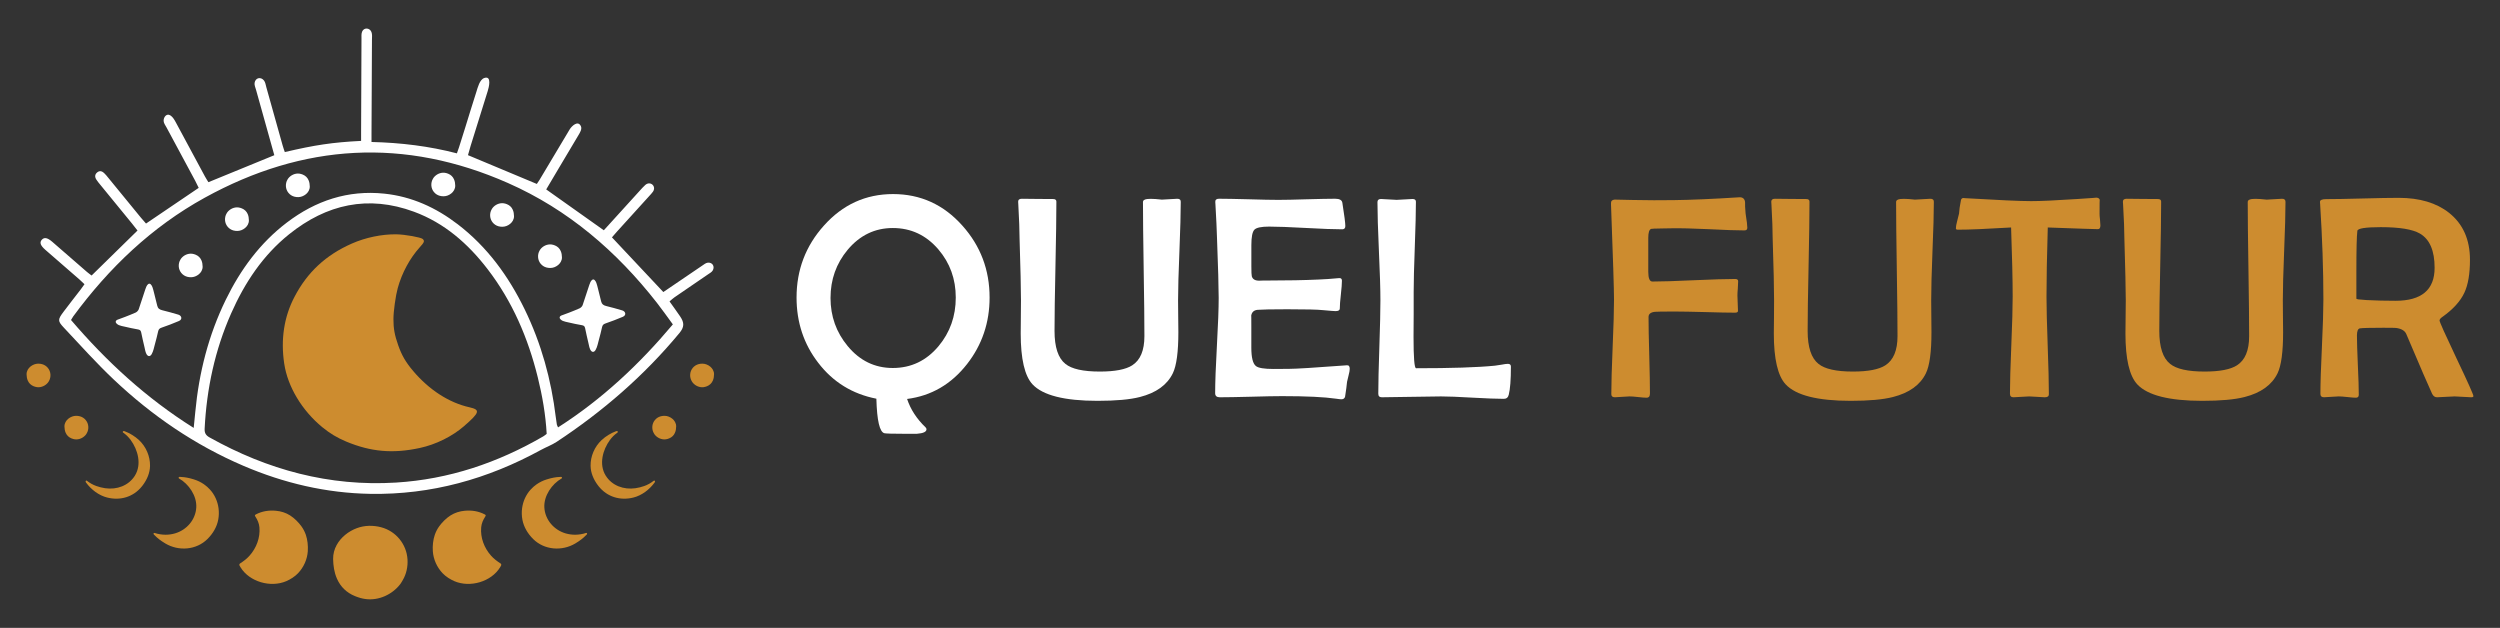 <?xml version="1.0" encoding="utf-8"?>
<!-- Generator: Adobe Illustrator 16.0.0, SVG Export Plug-In . SVG Version: 6.00 Build 0)  -->
<!DOCTYPE svg PUBLIC "-//W3C//DTD SVG 1.1//EN" "http://www.w3.org/Graphics/SVG/1.1/DTD/svg11.dtd">
<svg version="1.1" id="Calque_1" xmlns="http://www.w3.org/2000/svg" xmlns:xlink="http://www.w3.org/1999/xlink" x="0px" y="0px"
	 width="219px" height="55px" viewBox="0 0 219 55" enable-background="new 0 0 219 55" xml:space="preserve">
<rect x="0" y="0" width="219" height="55" fill="#333333" stroke="none"/>
<g>
	<g>
		<path fill="#FFFFFF" d="M86.688,26.062c0,2.198-0.657,4.142-1.971,5.826c-1.38,1.768-3.133,2.789-5.256,3.061
			c0.306,0.919,0.848,1.751,1.625,2.494c0.048,0.048,0.074,0.103,0.074,0.161c0,0.225-0.282,0.354-0.843,0.396
			c0.007,0-0.365,0-1.116,0c-1.001,0-1.576-0.018-1.723-0.048c-0.422-0.1-0.657-1.107-0.708-3.026
			c-2.108-0.413-3.805-1.462-5.095-3.147c-1.264-1.637-1.897-3.542-1.897-5.716c0-2.42,0.798-4.518,2.392-6.296
			c1.646-1.844,3.666-2.767,6.063-2.767c2.404,0,4.43,0.923,6.073,2.767C85.896,21.544,86.688,23.642,86.688,26.062z M83.725,26.062
			c0-1.619-0.507-3.026-1.525-4.216c-1.066-1.245-2.396-1.871-3.991-1.871c-1.569,0-2.889,0.637-3.955,1.908
			c-1,1.201-1.5,2.604-1.5,4.217c0,1.604,0.5,3.005,1.5,4.213c1.059,1.283,2.376,1.923,3.955,1.923c1.603,0,2.939-0.637,4.005-1.909
			C83.222,29.119,83.725,27.699,83.725,26.062z"/>
		<path fill="#FFFFFF" d="M103.434,17.681c0,0.96-0.039,2.396-0.116,4.308c-0.08,1.916-0.119,3.352-0.119,4.308
			c0,0.316,0.005,0.786,0.012,1.408c0.008,0.623,0.014,1.089,0.014,1.395c0,1.727-0.161,2.928-0.483,3.594
			c-0.497,1.025-1.46,1.72-2.889,2.084c-0.877,0.225-2.112,0.334-3.708,0.334c-2.892,0-4.789-0.479-5.69-1.438
			c-0.693-0.741-1.041-2.231-1.041-4.463c0-0.271,0.003-0.73,0.012-1.381s0.012-1.157,0.012-1.532c0-0.973-0.042-2.771-0.124-5.394
			c0-0.677-0.037-1.688-0.112-3.036c-0.006-0.096-0.012-0.165-0.012-0.195c0-0.176,0.108-0.262,0.324-0.262
			c0.338,0,0.796,0.003,1.375,0.015c0.669,0.006,1.123,0.009,1.364,0.009c0.189,0,0.286,0.076,0.286,0.224
			c0,1.256-0.028,3.144-0.081,5.665c-0.055,2.521-0.081,4.409-0.081,5.668c0,1.42,0.318,2.383,0.955,2.885
			c0.545,0.446,1.549,0.671,3.013,0.671c1.329,0,2.277-0.183,2.839-0.547c0.71-0.454,1.066-1.304,1.066-2.552
			c0-1.308-0.021-3.266-0.064-5.883c-0.041-2.613-0.062-4.575-0.062-5.883c0-0.13,0.121-0.213,0.359-0.248
			c0.174-0.023,0.423-0.023,0.745,0c0.38,0.035,0.562,0.053,0.545,0.053c0.15,0,0.375-0.015,0.676-0.039
			c0.303-0.022,0.526-0.037,0.676-0.037C103.332,17.409,103.434,17.498,103.434,17.681z"/>
		<path fill="#FFFFFF" d="M118.237,32.311c0,0.132-0.035,0.32-0.1,0.567c-0.074,0.317-0.121,0.506-0.136,0.571
			c-0.026,0.3-0.083,0.732-0.173,1.304c-0.042,0.147-0.15,0.224-0.324,0.224c-0.083,0-0.239-0.018-0.471-0.052
			c-1.016-0.148-2.59-0.224-4.722-0.224c-0.604,0-1.513,0.017-2.727,0.052c-1.216,0.03-2.125,0.048-2.728,0.048
			c-0.273,0-0.409-0.12-0.409-0.357c0-0.929,0.051-2.316,0.154-4.174c0.104-1.854,0.155-3.245,0.155-4.17
			c0-0.942-0.05-2.699-0.148-5.269c-0.017-0.66-0.062-1.651-0.138-2.965l-0.012-0.171c-0.009-0.19,0.1-0.286,0.323-0.286
			c0.578,0,1.447,0.018,2.604,0.048c1.155,0.035,2.023,0.052,2.601,0.052c0.554,0,1.383-0.017,2.487-0.052
			c1.102-0.03,1.931-0.048,2.485-0.048c0.389,0,0.6,0.12,0.633,0.361c0.173,1.09,0.259,1.768,0.259,2.032
			c0,0.189-0.091,0.285-0.271,0.285c-0.704,0-1.768-0.039-3.193-0.118c-1.426-0.079-2.497-0.119-3.216-0.119
			c-0.68,0-1.106,0.089-1.285,0.271c-0.177,0.184-0.267,0.634-0.267,1.352v1.848c0,0.506,0.014,0.797,0.038,0.88
			c0.074,0.259,0.289,0.386,0.645,0.386c0.099,0,0.239-0.004,0.421-0.014c0.191,0,0.33,0,0.421,0c1.62,0,3.074-0.027,4.364-0.086
			c0.504-0.018,1.099-0.059,1.785-0.124c0.174-0.018,0.26,0.059,0.26,0.224c0,0.265-0.031,0.67-0.093,1.213
			c-0.062,0.548-0.093,0.957-0.093,1.229c0,0.147-0.124,0.224-0.372,0.224c-0.1,0-0.468-0.027-1.104-0.086
			c-0.462-0.052-1.502-0.076-3.123-0.076c-1.364,0-2.229,0.018-2.592,0.048c-0.33,0.028-0.521,0.2-0.571,0.523
			c0.009-0.059,0.012,0.262,0.012,0.952v1.837c0,0.86,0.132,1.396,0.397,1.609c0.206,0.176,0.724,0.261,1.549,0.261l1.364-0.01
			c0.579,0,2.202-0.099,4.871-0.299l0.186-0.014C118.154,31.984,118.237,32.088,118.237,32.311z"/>
		<path fill="#FFFFFF" d="M132.355,32.112c0,1.154-0.063,1.977-0.188,2.465c-0.058,0.241-0.201,0.361-0.434,0.361
			c-0.612,0-1.528-0.037-2.751-0.104c-1.224-0.072-2.141-0.108-2.753-0.108c-0.578,0-1.441,0.014-2.589,0.037
			c-1.149,0.024-2.014,0.038-2.592,0.038c-0.207,0-0.31-0.103-0.31-0.31c0-0.9,0.031-2.26,0.093-4.079s0.093-3.181,0.093-4.089
			c0-0.959-0.043-2.396-0.131-4.308c-0.086-1.915-0.128-3.352-0.128-4.312c0-0.178,0.103-0.271,0.309-0.271
			c0.147,0,0.375,0.014,0.681,0.038c0.306,0.024,0.538,0.038,0.694,0.038c0.148,0,0.38-0.014,0.695-0.038
			c0.313-0.024,0.545-0.038,0.693-0.038c0.199,0,0.297,0.08,0.297,0.238c0,0.873-0.032,2.194-0.098,3.95
			c-0.067,1.762-0.099,3.086-0.099,3.97c0,0.431,0,1.083,0,1.957c-0.009,0.877-0.012,1.531-0.012,1.96
			c0,1.833,0.074,2.751,0.224,2.751c3.049,0,5.35-0.071,6.903-0.224c0.074-0.006,0.265-0.037,0.571-0.086
			c0.248-0.048,0.438-0.075,0.569-0.075C132.268,31.874,132.355,31.953,132.355,32.112z"/>
		<path fill="#CD8C2F" d="M153.065,19.951c0,0.158-0.085,0.233-0.256,0.233c-0.648,0-1.702-0.034-3.176-0.11
			c-1.371-0.064-2.431-0.089-3.173-0.076l-0.904,0.015c-0.578,0.007-0.885,0.021-0.919,0.038c-0.166,0.064-0.248,0.326-0.248,0.78
			v2.984c0,0.564,0.121,0.848,0.36,0.848c0.802,0,2.011-0.039,3.628-0.114c1.613-0.072,2.82-0.11,3.622-0.11
			c0.176,0,0.263,0.065,0.263,0.196c0,0.141-0.009,0.349-0.029,0.628c-0.025,0.275-0.034,0.487-0.034,0.623
			c0,0.152,0.007,0.378,0.024,0.677c0.019,0.303,0.024,0.527,0.024,0.675c0,0.101-0.087,0.152-0.259,0.152
			c-0.569,0-1.435-0.017-2.598-0.052c-1.163-0.03-2.03-0.048-2.608-0.048c-1.066,0-1.671,0.006-1.809,0.024
			c-0.375,0.041-0.561,0.191-0.561,0.456c0,0.747,0.02,1.861,0.063,3.352c0.04,1.484,0.061,2.599,0.061,3.346
			c0,0.247-0.096,0.371-0.296,0.371c-0.165,0-0.409-0.019-0.736-0.058c-0.327-0.037-0.577-0.056-0.752-0.056
			c-0.139,0-0.354,0.014-0.644,0.037c-0.289,0.024-0.505,0.038-0.644,0.038c-0.209,0-0.312-0.089-0.312-0.271
			c0-0.919,0.039-2.298,0.117-4.141c0.08-1.844,0.119-3.223,0.119-4.142c0-0.853-0.087-3.621-0.261-8.305v-0.161
			c-0.008-0.172,0.096-0.272,0.311-0.296c0.066,0,0.591,0.01,1.574,0.034c1.296,0.027,2.499,0.031,3.607,0.013
			c1.496-0.017,3.401-0.1,5.717-0.247c0.311-0.024,0.49,0.11,0.533,0.41c-0.013,0.223,0.006,0.56,0.046,1.013
			C153.02,19.35,153.065,19.762,153.065,19.951z"/>
		<path fill="#CD8C2F" d="M169.405,17.681c0,0.96-0.038,2.396-0.119,4.308c-0.078,1.916-0.113,3.352-0.113,4.308
			c0,0.316,0.002,0.786,0.011,1.408c0.01,0.623,0.012,1.089,0.012,1.395c0,1.727-0.161,2.928-0.484,3.594
			c-0.494,1.025-1.458,1.72-2.889,2.084c-0.872,0.225-2.111,0.334-3.702,0.334c-2.894,0-4.793-0.479-5.693-1.438
			c-0.694-0.741-1.041-2.231-1.041-4.463c0-0.271,0.006-0.73,0.014-1.381c0.006-0.65,0.008-1.157,0.008-1.532
			c0-0.973-0.036-2.771-0.123-5.394c0-0.677-0.034-1.688-0.109-3.036c-0.008-0.096-0.014-0.165-0.014-0.195
			c0-0.176,0.111-0.262,0.323-0.262c0.341,0,0.797,0.003,1.375,0.015c0.672,0.006,1.126,0.009,1.366,0.009
			c0.189,0,0.284,0.076,0.284,0.224c0,1.256-0.027,3.144-0.08,5.665c-0.055,2.521-0.081,4.409-0.081,5.668
			c0,1.42,0.317,2.383,0.953,2.885c0.547,0.446,1.55,0.671,3.012,0.671c1.332,0,2.277-0.183,2.843-0.547
			c0.706-0.454,1.065-1.304,1.065-2.552c0-1.308-0.021-3.266-0.063-5.883c-0.04-2.613-0.061-4.575-0.061-5.883
			c0-0.13,0.115-0.213,0.357-0.248c0.176-0.023,0.422-0.023,0.741,0c0.383,0.035,0.564,0.053,0.547,0.053
			c0.149,0,0.373-0.015,0.676-0.039c0.303-0.022,0.529-0.037,0.677-0.037C169.303,17.409,169.405,17.498,169.405,17.681z"/>
		<path fill="#CD8C2F" d="M183.995,19.751c0,0.217-0.073,0.323-0.221,0.323c-0.233,0-1.695-0.048-4.389-0.147
			c-0.076,2.521-0.112,4.539-0.112,6.06c0,0.952,0.036,2.377,0.104,4.278c0.07,1.902,0.104,3.326,0.104,4.274
			c0,0.176-0.115,0.262-0.357,0.262c-0.147,0-0.374-0.014-0.681-0.038c-0.305-0.023-0.541-0.037-0.694-0.037
			c-0.147,0-0.38,0.014-0.681,0.037c-0.307,0.024-0.533,0.038-0.685,0.038c-0.207,0-0.311-0.103-0.311-0.31
			c0-0.942,0.04-2.357,0.119-4.246c0.079-1.887,0.119-3.307,0.119-4.259c0-1.468-0.049-3.491-0.138-6.06
			c-2.134,0.13-3.694,0.195-4.684,0.195c-0.101,0-0.153-0.041-0.153-0.124c0-0.147,0.039-0.36,0.115-0.643
			c0.089-0.364,0.144-0.577,0.162-0.647c0.012-0.288,0.07-0.688,0.171-1.199c0.041-0.106,0.109-0.162,0.21-0.162l0.151,0.014
			c2.924,0.172,4.852,0.258,5.788,0.258c0.826,0,2.176-0.062,4.056-0.186c1.278-0.082,1.811-0.123,1.595-0.123
			c0.216,0,0.337,0.075,0.361,0.223c-0.018-0.089-0.024,0.311-0.024,1.204c0,0.107,0.011,0.273,0.039,0.501
			C183.984,19.465,183.995,19.638,183.995,19.751z"/>
		<path fill="#CD8C2F" d="M200.209,17.681c0,0.96-0.04,2.396-0.118,4.308c-0.079,1.916-0.115,3.352-0.115,4.308
			c0,0.316,0.004,0.786,0.01,1.408c0.006,0.623,0.014,1.089,0.014,1.395c0,1.727-0.161,2.928-0.484,3.594
			c-0.496,1.025-1.459,1.72-2.889,2.084c-0.874,0.225-2.111,0.334-3.704,0.334c-2.893,0-4.791-0.479-5.693-1.438
			c-0.694-0.741-1.041-2.231-1.041-4.463c0-0.271,0.008-0.73,0.014-1.381s0.015-1.157,0.015-1.532c0-0.973-0.047-2.771-0.123-5.394
			c0-0.677-0.039-1.688-0.115-3.036c-0.006-0.096-0.015-0.165-0.015-0.195c0-0.176,0.111-0.262,0.325-0.262
			c0.339,0,0.798,0.003,1.375,0.015c0.67,0.006,1.124,0.009,1.364,0.009c0.19,0,0.287,0.076,0.287,0.224
			c0,1.256-0.03,3.144-0.081,5.665c-0.057,2.521-0.081,4.409-0.081,5.668c0,1.42,0.315,2.383,0.953,2.885
			c0.547,0.446,1.551,0.671,3.012,0.671c1.331,0,2.277-0.183,2.841-0.547c0.709-0.454,1.065-1.304,1.065-2.552
			c0-1.308-0.02-3.266-0.061-5.883c-0.042-2.613-0.063-4.575-0.063-5.883c0-0.13,0.117-0.213,0.357-0.248
			c0.176-0.023,0.424-0.023,0.743,0c0.382,0.035,0.565,0.053,0.547,0.053c0.147,0,0.374-0.015,0.677-0.039
			c0.303-0.022,0.526-0.037,0.676-0.037C200.106,17.409,200.209,17.498,200.209,17.681z"/>
		<path fill="#CD8C2F" d="M216.672,34.701c0,0.065-0.07,0.1-0.199,0.1c-0.159,0-0.396-0.014-0.719-0.038
			c-0.323-0.023-0.562-0.037-0.719-0.037c-0.176,0-0.432,0.014-0.775,0.037c-0.345,0.024-0.602,0.038-0.777,0.038
			c-0.188,0-0.333-0.103-0.432-0.31c-0.267-0.561-1.016-2.301-2.257-5.221c-0.123-0.296-0.426-0.478-0.904-0.543
			c-0.107-0.011-0.48-0.015-1.129-0.015c-1.141,0-1.818,0.018-2.031,0.053c-0.171,0.023-0.262,0.233-0.262,0.633
			c0,0.577,0.03,1.442,0.08,2.595c0.055,1.151,0.081,2.014,0.081,2.584c0,0.176-0.083,0.262-0.248,0.262
			c-0.164,0-0.414-0.019-0.751-0.058c-0.333-0.037-0.586-0.056-0.761-0.056c-0.142,0-0.355,0.014-0.645,0.037
			c-0.289,0.024-0.505,0.038-0.646,0.038c-0.206,0-0.31-0.097-0.31-0.285c0-0.919,0.043-2.296,0.132-4.132
			c0.087-1.84,0.129-3.218,0.129-4.137c0-2.609-0.097-5.395-0.284-8.354l-0.015-0.198c-0.006-0.166,0.17-0.249,0.522-0.249
			c0.713,0,1.772-0.018,3.194-0.056c1.417-0.039,2.473-0.057,3.18-0.057c1.833,0,3.305,0.439,4.412,1.313
			c1.22,0.971,1.831,2.339,1.831,4.117c0,1.225-0.163,2.188-0.494,2.89c-0.348,0.742-0.989,1.451-1.932,2.117
			c-0.16,0.111-0.238,0.214-0.238,0.31c0,0.117,0.494,1.219,1.479,3.299C216.178,33.463,216.672,34.57,216.672,34.701z
			 M213.272,23.458c0-1.495-0.428-2.497-1.288-2.998c-0.638-0.372-1.782-0.562-3.432-0.562c-1.338,0-2.022,0.111-2.047,0.324
			c-0.059,0.447-0.087,1.64-0.087,3.583v2.366c0.024,0.017,0.079,0.034,0.161,0.053c0.149,0.017,0.395,0.037,0.729,0.062
			c0.789,0.041,1.635,0.062,2.541,0.062C212.132,26.348,213.272,25.385,213.272,23.458z"/>
	</g>
	<g>
		<g>
			<path fill="#CD8C2F" d="M31.26,46.266c0.682-0.254,1.438-0.264,2.137-0.076c1.291,0.345,2.218,1.479,2.301,2.813
				c0.04,0.63-0.097,1.284-0.423,1.827c-0.07,0.116-0.133,0.238-0.217,0.346c-0.7,0.908-1.881,1.449-3.028,1.301
				c-0.32-0.04-0.638-0.138-0.937-0.259c-0.731-0.299-1.26-0.808-1.578-1.531c-0.24-0.549-0.321-1.126-0.333-1.718
				c-0.007-0.443,0.108-0.858,0.31-1.226C29.864,47.062,30.53,46.538,31.26,46.266z"/>
			<path fill="#CD8C2F" d="M22.422,45.059c0.549-0.285,1.135-0.372,1.746-0.317c0.44,0.039,0.868,0.171,1.243,0.408
				c0.373,0.235,0.744,0.608,1.001,0.965c0.161,0.224,0.287,0.471,0.378,0.731c0.153,0.436,0.205,0.979,0.174,1.438
				c-0.049,0.719-0.359,1.408-0.855,1.932c-0.272,0.288-0.676,0.544-1.04,0.698c-1.365,0.581-3.216,0.058-4-1.221
				c-0.026-0.041-0.051-0.084-0.075-0.128c-0.051-0.095-0.034-0.165,0.058-0.222c0.296-0.188,0.573-0.4,0.807-0.663
				c0.604-0.676,0.948-1.579,0.867-2.488c-0.03-0.343-0.167-0.653-0.355-0.939C22.305,45.152,22.314,45.115,22.422,45.059z"/>
			<path fill="#CD8C2F" d="M13.456,46.713c0.01-0.02,0.061-0.035,0.085-0.027c0.298,0.102,0.643,0.155,0.958,0.156
				c0.276,0.002,0.57-0.041,0.834-0.118c1.021-0.298,1.799-1.192,1.861-2.267c0.059-1.014-0.653-2.061-1.514-2.544
				c-0.022-0.013-0.044-0.06-0.036-0.081c0.009-0.026,0.047-0.049,0.077-0.057c0.03-0.009,0.066,0.005,0.101,0.005
				c0.376,0.01,0.741,0.085,1.164,0.216c0.315,0.098,0.618,0.243,0.887,0.432c0.188,0.132,0.361,0.285,0.515,0.453
				c0.423,0.46,0.678,1.043,0.757,1.65c0.042,0.328,0.034,0.664-0.028,0.994c-0.12,0.647-0.476,1.229-0.94,1.69
				c-0.979,0.976-2.532,1.091-3.704,0.387c-0.378-0.229-0.679-0.449-0.937-0.723c-0.023-0.025-0.056-0.044-0.071-0.072
				C13.451,46.78,13.443,46.736,13.456,46.713z"/>
			<path fill="#CD8C2F" d="M7.528,42.112c0.039-0.033,0.072-0.009,0.103,0.016c0.242,0.19,0.509,0.338,0.796,0.443
				c0.252,0.091,0.522,0.159,0.788,0.197c1.014,0.146,2.055-0.215,2.609-1.113c0.6-0.974,0.26-2.245-0.374-3.109
				c-0.181-0.247-0.396-0.461-0.647-0.641c-0.032-0.023-0.064-0.049-0.043-0.095c0.021-0.046,0.059-0.059,0.106-0.048
				c0.019,0.004,0.039,0.01,0.058,0.017c0.446,0.164,0.906,0.448,1.252,0.771c0.613,0.57,0.981,1.419,0.967,2.257
				c-0.01,0.62-0.26,1.196-0.626,1.687c-0.027,0.036-0.055,0.071-0.083,0.107c-0.747,0.933-1.883,1.27-3.032,0.986
				c-0.744-0.184-1.408-0.693-1.86-1.309c-0.012-0.017-0.022-0.033-0.032-0.051C7.487,42.186,7.49,42.145,7.528,42.112z"/>
			<path fill="#CD8C2F" d="M6.312,36.492c0.219-0.082,0.462-0.085,0.687-0.024c0.414,0.11,0.71,0.475,0.737,0.901
				c0.013,0.203-0.031,0.412-0.136,0.586c-0.022,0.038-0.042,0.077-0.069,0.112c-0.225,0.291-0.604,0.464-0.972,0.418
				c-0.103-0.014-0.205-0.045-0.301-0.084c-0.234-0.096-0.404-0.259-0.506-0.491c-0.077-0.176-0.103-0.361-0.106-0.552
				c-0.002-0.143,0.034-0.274,0.099-0.393C5.864,36.747,6.077,36.58,6.312,36.492z"/>
			<path fill="#CD8C2F" d="M2.995,31.922c0.219-0.081,0.461-0.085,0.686-0.023c0.415,0.109,0.711,0.474,0.738,0.902
				c0.013,0.201-0.031,0.411-0.135,0.586c-0.022,0.036-0.043,0.075-0.07,0.11c-0.225,0.292-0.604,0.466-0.972,0.418
				c-0.103-0.014-0.205-0.044-0.301-0.083c-0.235-0.097-0.404-0.26-0.506-0.492c-0.077-0.176-0.103-0.361-0.107-0.551
				c-0.002-0.143,0.035-0.275,0.1-0.394C2.547,32.177,2.76,32.01,2.995,31.922z"/>
			<path fill="#CD8C2F" d="M42.458,45.059c-0.549-0.285-1.135-0.372-1.746-0.317c-0.441,0.039-0.868,0.171-1.243,0.408
				c-0.374,0.235-0.745,0.608-1.002,0.965c-0.161,0.224-0.286,0.471-0.377,0.731c-0.153,0.436-0.207,0.979-0.174,1.438
				c0.049,0.719,0.36,1.408,0.855,1.932c0.272,0.288,0.677,0.544,1.039,0.698c1.366,0.581,3.216,0.058,4-1.221
				c0.025-0.041,0.051-0.084,0.074-0.128c0.051-0.095,0.033-0.165-0.057-0.222c-0.297-0.188-0.573-0.4-0.808-0.663
				c-0.604-0.676-0.948-1.579-0.866-2.488c0.03-0.343,0.167-0.653,0.355-0.939C42.574,45.152,42.565,45.115,42.458,45.059z"/>
			<path fill="#CD8C2F" d="M51.423,46.713c-0.01-0.02-0.061-0.035-0.084-0.027c-0.299,0.102-0.643,0.155-0.958,0.156
				c-0.276,0.002-0.57-0.041-0.835-0.118c-1.021-0.298-1.798-1.192-1.861-2.267c-0.058-1.014,0.654-2.061,1.514-2.544
				c0.022-0.013,0.044-0.06,0.036-0.081c-0.009-0.026-0.046-0.049-0.076-0.057c-0.031-0.009-0.067,0.005-0.102,0.005
				c-0.376,0.01-0.74,0.085-1.163,0.216c-0.315,0.098-0.618,0.243-0.888,0.432c-0.188,0.132-0.361,0.285-0.515,0.453
				c-0.422,0.46-0.677,1.043-0.757,1.65c-0.042,0.328-0.034,0.664,0.028,0.994c0.12,0.647,0.475,1.229,0.939,1.69
				c0.979,0.976,2.533,1.091,3.705,0.387c0.378-0.229,0.679-0.449,0.936-0.723c0.024-0.025,0.057-0.044,0.071-0.072
				C51.427,46.78,51.437,46.736,51.423,46.713z"/>
			<path fill="#CD8C2F" d="M57.35,42.112c-0.039-0.033-0.071-0.009-0.103,0.016c-0.241,0.19-0.508,0.338-0.796,0.443
				c-0.251,0.091-0.522,0.159-0.788,0.197c-1.014,0.146-2.055-0.215-2.609-1.113c-0.6-0.974-0.259-2.245,0.374-3.109
				c0.181-0.247,0.396-0.461,0.647-0.641c0.032-0.023,0.064-0.049,0.043-0.095c-0.02-0.046-0.059-0.059-0.106-0.048
				c-0.019,0.004-0.039,0.01-0.058,0.017c-0.445,0.164-0.906,0.448-1.252,0.771c-0.613,0.57-0.981,1.419-0.967,2.257
				c0.01,0.62,0.261,1.196,0.627,1.687c0.026,0.036,0.054,0.071,0.082,0.107c0.747,0.933,1.884,1.27,3.032,0.986
				c0.744-0.184,1.408-0.693,1.86-1.309c0.012-0.017,0.022-0.033,0.032-0.051C57.391,42.186,57.388,42.145,57.35,42.112z"/>
			<path fill="#CD8C2F" d="M58.567,36.492c-0.219-0.082-0.462-0.085-0.686-0.024c-0.415,0.11-0.711,0.475-0.738,0.901
				c-0.013,0.203,0.031,0.412,0.136,0.586c0.022,0.038,0.042,0.077,0.069,0.112c0.225,0.291,0.604,0.464,0.972,0.418
				c0.103-0.014,0.205-0.045,0.3-0.084c0.236-0.096,0.405-0.259,0.506-0.491c0.077-0.176,0.104-0.361,0.106-0.552
				c0.002-0.143-0.034-0.274-0.099-0.393C59.015,36.747,58.801,36.58,58.567,36.492z"/>
			<path fill="#CD8C2F" d="M61.883,31.922c-0.219-0.081-0.461-0.085-0.686-0.023c-0.414,0.109-0.711,0.474-0.738,0.902
				c-0.012,0.201,0.031,0.411,0.136,0.586c0.023,0.036,0.043,0.075,0.07,0.11c0.224,0.292,0.604,0.466,0.972,0.418
				c0.103-0.014,0.205-0.044,0.301-0.083c0.234-0.097,0.404-0.26,0.506-0.492c0.077-0.176,0.104-0.361,0.106-0.551
				c0.002-0.143-0.034-0.275-0.1-0.394C62.331,32.177,62.118,32.01,61.883,31.922z"/>
		</g>
		<path fill-rule="evenodd" clip-rule="evenodd" fill="#FFFFFF" d="M56.03,16.72c0.159-0.173,0.314-0.353,0.489-0.51
			c0.447-0.404,1.018,0.113,0.672,0.593c-0.096,0.133-0.212,0.252-0.323,0.374c-0.935,1.031-1.87,2.061-2.804,3.092
			c-0.167,0.186-0.329,0.376-0.458,0.523c1.535,1.635,3.012,3.207,4.501,4.791c1.138-0.773,2.268-1.544,3.4-2.31
			c0.154-0.104,0.318-0.241,0.489-0.261c0.414-0.049,0.641,0.331,0.439,0.681c-0.087,0.151-0.278,0.247-0.432,0.354
			c-0.972,0.666-1.947,1.328-2.918,1.997c-0.146,0.1-0.276,0.227-0.435,0.36c0.327,0.46,0.632,0.876,0.923,1.304
			c0.387,0.567,0.376,0.944-0.057,1.468c-3.092,3.732-6.715,6.867-10.753,9.529c-0.425,0.279-0.917,0.458-1.367,0.703
			c-4.66,2.553-9.622,3.945-14.958,3.854c-3.866-0.067-7.565-0.937-11.114-2.456c-4.252-1.821-8.016-4.394-11.364-7.561
			c-1.521-1.439-2.924-3.007-4.36-4.534c-0.562-0.597-0.546-0.714-0.039-1.394c0.495-0.661,1.006-1.308,1.509-1.962
			c0.11-0.145,0.212-0.293,0.331-0.458c-0.169-0.159-0.3-0.291-0.44-0.413c-0.996-0.866-1.996-1.729-2.989-2.599
			c-0.439-0.385-0.521-0.644-0.312-0.88c0.212-0.238,0.487-0.194,0.917,0.176c1.018,0.878,2.028,1.764,3.044,2.644
			c0.135,0.117,0.284,0.219,0.403,0.31c1.362-1.335,2.684-2.63,4.021-3.94c-0.177-0.227-0.333-0.432-0.496-0.63
			c-0.925-1.133-1.852-2.263-2.777-3.396c-0.119-0.145-0.242-0.29-0.341-0.45c-0.143-0.229-0.127-0.453,0.094-0.627
			c0.203-0.16,0.407-0.102,0.578,0.052c0.139,0.126,0.256,0.277,0.375,0.423c0.956,1.167,1.91,2.336,2.867,3.503
			c0.146,0.179,0.303,0.35,0.446,0.513c1.55-1.051,3.065-2.077,4.615-3.127c-0.098-0.199-0.194-0.409-0.303-0.611
			c-0.836-1.558-1.675-3.114-2.512-4.672c-0.1-0.186-0.248-0.377-0.258-0.571c-0.018-0.327,0.246-0.694,0.578-0.501
			c0.22,0.13,0.372,0.4,0.49,0.618c0.851,1.577,1.697,3.155,2.547,4.731c0.105,0.196,0.231,0.383,0.308,0.51
			c1.978-0.811,3.866-1.583,5.773-2.364c-0.533-1.906-1.067-3.813-1.598-5.718c-0.056-0.204-0.159-0.42-0.13-0.615
			c0.066-0.451,0.54-0.567,0.823-0.211c0.124,0.155,0.149,0.391,0.207,0.595c0.478,1.701,0.952,3.403,1.43,5.104
			c0.061,0.22,0.142,0.435,0.188,0.57c2.605-0.613,4.172-0.853,6.683-0.979c0-0.242-0.001-0.523,0-0.804
			c0.011-2.712,0.021-5.424,0.034-8.136c0.001-0.211-0.023-0.441,0.053-0.627c0.156-0.39,0.671-0.351,0.819,0.028
			c0.081,0.206,0.047,0.462,0.045,0.696c-0.011,2.713-0.026,5.424-0.039,8.136c-0.001,0.251,0,0.501,0,0.802
			c2.587,0.064,5.054,0.365,7.48,0.996c0.082-0.234,0.142-0.387,0.19-0.543c0.182-0.581,0.366-1.161,0.547-1.741
			c0.323-1.039,0.639-2.08,0.972-3.115c0.115-0.36,0.281-1.06,0.685-1.2c0.692-0.24,0.395,0.853,0.307,1.137
			c-0.496,1.598-0.997,3.193-1.494,4.791c-0.09,0.287-0.166,0.578-0.237,0.829c2.043,0.854,4.028,1.685,6.032,2.522
			c0.075-0.112,0.158-0.227,0.23-0.346c0.884-1.478,1.762-2.957,2.647-4.432c0.173-0.288,0.737-0.837,0.987-0.271
			c0.108,0.244-0.087,0.556-0.207,0.757c-0.563,0.954-1.134,1.903-1.7,2.856c-0.383,0.644-0.764,1.289-1.135,1.916
			c1.687,1.196,3.333,2.365,5.046,3.579C53.939,19.022,54.984,17.871,56.03,16.72z M16.968,37.485
			c0.053-0.534,0.099-0.964,0.139-1.396c0.321-3.435,1.157-6.729,2.675-9.838c1.29-2.64,2.992-4.964,5.351-6.759
			c2.52-1.916,5.345-2.861,8.53-2.529c2.411,0.25,4.534,1.226,6.442,2.689c2.581,1.979,4.439,4.538,5.852,7.437
			c1.458,2.994,2.332,6.163,2.731,9.466c0.026,0.211,0.055,0.421,0.091,0.63c0.011,0.065,0.051,0.127,0.106,0.255
			c3.844-2.456,7.108-5.512,10.057-9.023c-0.48-0.652-0.924-1.287-1.4-1.895c-3.53-4.512-7.774-8.164-13.042-10.488
			c-9.054-3.997-17.938-3.47-26.571,1.29c-4.639,2.559-8.387,6.144-11.516,10.394c-0.056,0.075-0.098,0.158-0.193,0.314
			C9.34,31.676,12.804,34.871,16.968,37.485z M47.11,33.057c-0.851-3.447-2.225-6.658-4.402-9.487
			c-1.712-2.226-3.773-4.037-6.442-5.022c-4.014-1.482-7.655-0.661-10.932,1.967c-2.313,1.854-3.905,4.266-5.092,6.952
			c-1.417,3.207-2.138,6.576-2.315,10.072c-0.021,0.39,0.099,0.596,0.431,0.781c5.078,2.838,10.491,4.312,16.333,3.954
			c4.626-0.285,8.905-1.729,12.901-4.048c0.1-0.058,0.188-0.136,0.297-0.217C47.798,36.326,47.511,34.681,47.11,33.057z"/>
		<path fill="#CD8C2F" d="M41.133,35.68c-1.788-0.396-3.542-1.528-4.939-3.18c-0.657-0.777-0.999-1.367-1.312-2.257
			c-0.312-0.885-0.423-1.479-0.416-2.299c0.001-0.684,0.193-2.048,0.377-2.71c0.366-1.333,1.065-2.617,1.933-3.577
			c0.399-0.44,0.434-0.543,0.257-0.72c-0.155-0.146-1.537-0.395-2.292-0.41c-1.269-0.021-2.714,0.275-3.926,0.812
			c-2.273,1.005-3.889,2.501-5.016,4.663c-0.917,1.742-1.221,3.728-0.9,5.859c0.303,2.017,1.552,4.092,3.331,5.559
			c0.68,0.558,1.301,0.926,2.101,1.263c2.164,0.901,4.095,1.069,6.443,0.56c1.407-0.303,2.823-1.005,3.862-1.9
			C42.025,36.136,42.098,35.898,41.133,35.68z"/>
		<g>
			<g>
				<path fill="#FFFFFF" d="M48.559,23.409c-0.219,0.082-0.462,0.084-0.686,0.024c-0.414-0.109-0.711-0.474-0.737-0.902
					c-0.014-0.201,0.03-0.411,0.135-0.586c0.022-0.037,0.043-0.075,0.069-0.11c0.225-0.292,0.604-0.464,0.972-0.418
					c0.103,0.014,0.206,0.044,0.301,0.083c0.235,0.097,0.405,0.26,0.506,0.492c0.078,0.176,0.104,0.361,0.107,0.552
					c0.002,0.142-0.035,0.273-0.1,0.393C49.006,23.154,48.793,23.322,48.559,23.409z"/>
				<path fill="#FFFFFF" d="M17.084,24.221c-0.219,0.081-0.462,0.085-0.686,0.024c-0.414-0.11-0.711-0.475-0.738-0.901
					c-0.012-0.203,0.031-0.413,0.136-0.586c0.022-0.038,0.042-0.077,0.069-0.111c0.225-0.293,0.604-0.465,0.972-0.419
					c0.103,0.014,0.205,0.045,0.3,0.083c0.235,0.097,0.405,0.26,0.507,0.492c0.077,0.176,0.103,0.361,0.106,0.552
					c0.002,0.142-0.034,0.274-0.099,0.393C17.532,23.966,17.318,24.133,17.084,24.221z"/>
				<path fill="#FFFFFF" d="M21.137,20.166c-0.219,0.082-0.462,0.084-0.686,0.024c-0.414-0.111-0.711-0.475-0.738-0.902
					c-0.013-0.201,0.031-0.412,0.136-0.586c0.022-0.038,0.042-0.077,0.069-0.111c0.225-0.291,0.604-0.465,0.972-0.418
					c0.103,0.013,0.205,0.045,0.3,0.084c0.235,0.097,0.405,0.259,0.507,0.49c0.077,0.176,0.103,0.361,0.106,0.552
					c0.002,0.142-0.034,0.275-0.099,0.394C21.584,19.911,21.371,20.078,21.137,20.166z"/>
				<path fill="#FFFFFF" d="M26.47,17.202c-0.219,0.082-0.462,0.085-0.686,0.025c-0.415-0.111-0.711-0.475-0.738-0.903
					c-0.013-0.201,0.03-0.411,0.135-0.586c0.023-0.036,0.043-0.075,0.07-0.111c0.225-0.291,0.604-0.464,0.972-0.417
					c0.103,0.014,0.205,0.045,0.3,0.083c0.235,0.097,0.405,0.26,0.506,0.492c0.077,0.176,0.104,0.361,0.107,0.55
					c0.002,0.144-0.035,0.276-0.1,0.395C26.917,16.948,26.705,17.115,26.47,17.202z"/>
				<path fill="#FFFFFF" d="M39.211,17.129c-0.219,0.082-0.461,0.084-0.686,0.024c-0.414-0.11-0.711-0.474-0.738-0.902
					c-0.012-0.201,0.031-0.411,0.136-0.586c0.022-0.038,0.043-0.077,0.069-0.111c0.225-0.291,0.604-0.465,0.972-0.417
					c0.103,0.012,0.205,0.044,0.301,0.083c0.235,0.097,0.405,0.259,0.506,0.492c0.078,0.174,0.103,0.359,0.107,0.55
					c0.002,0.144-0.034,0.275-0.1,0.394C39.659,16.874,39.445,17.042,39.211,17.129z"/>
				<path fill="#FFFFFF" d="M44.361,19.799c-0.219,0.081-0.462,0.085-0.686,0.025c-0.414-0.111-0.711-0.475-0.738-0.903
					c-0.013-0.201,0.031-0.411,0.136-0.586c0.022-0.038,0.042-0.076,0.069-0.11c0.225-0.293,0.604-0.465,0.972-0.418
					c0.103,0.013,0.205,0.044,0.3,0.083c0.236,0.096,0.405,0.26,0.507,0.491c0.077,0.176,0.103,0.361,0.106,0.552
					c0.003,0.142-0.034,0.275-0.099,0.394C44.809,19.543,44.595,19.712,44.361,19.799z"/>
				<path fill="#FFFFFF" d="M49.076,27.703c0.06-0.061,0.164-0.09,0.235-0.115c0.186-0.067,0.372-0.136,0.555-0.206
					c0.304-0.12,0.607-0.24,0.905-0.372c0.112-0.051,0.231-0.173,0.27-0.287c0.136-0.389,0.26-0.78,0.387-1.172
					c0.064-0.197,0.129-0.395,0.195-0.591c0.049-0.144,0.112-0.32,0.226-0.425c0.183-0.17,0.334,0.089,0.393,0.247
					c0.06,0.163,0.098,0.337,0.142,0.505c0.1,0.372,0.194,0.746,0.278,1.12c0.057,0.246,0.209,0.34,0.425,0.396
					c0.477,0.124,0.954,0.243,1.425,0.389c0.295,0.089,0.376,0.416,0.057,0.556c-0.5,0.213-1.01,0.406-1.524,0.584
					c-0.177,0.062-0.26,0.131-0.305,0.327c-0.084,0.375-0.175,0.747-0.279,1.116c-0.081,0.289-0.134,0.612-0.285,0.876
					c-0.144,0.253-0.35,0.212-0.467-0.025c-0.091-0.183-0.115-0.385-0.164-0.582c-0.105-0.43-0.198-0.863-0.289-1.297
					c-0.038-0.188-0.123-0.234-0.307-0.266c-0.39-0.066-0.774-0.15-1.159-0.24c-0.165-0.039-0.331-0.065-0.487-0.131
					c-0.11-0.049-0.289-0.165-0.276-0.306C49.03,27.764,49.049,27.73,49.076,27.703z"/>
				<path fill="#FFFFFF" d="M10.186,28.074c0.061-0.061,0.164-0.091,0.235-0.116c0.187-0.066,0.372-0.135,0.555-0.206
					c0.304-0.119,0.607-0.239,0.905-0.371c0.112-0.051,0.23-0.174,0.271-0.288c0.135-0.389,0.26-0.779,0.387-1.171
					c0.063-0.198,0.128-0.395,0.195-0.591c0.049-0.145,0.112-0.321,0.226-0.425c0.184-0.171,0.334,0.088,0.394,0.246
					c0.06,0.162,0.098,0.338,0.142,0.506c0.1,0.371,0.193,0.744,0.278,1.119c0.056,0.247,0.209,0.34,0.425,0.396
					c0.477,0.123,0.953,0.244,1.424,0.389c0.295,0.089,0.377,0.416,0.058,0.555c-0.5,0.215-1.01,0.408-1.524,0.585
					c-0.177,0.062-0.26,0.131-0.304,0.328c-0.084,0.374-0.176,0.746-0.28,1.116c-0.081,0.288-0.134,0.611-0.284,0.875
					c-0.144,0.253-0.35,0.211-0.467-0.024c-0.092-0.183-0.116-0.385-0.164-0.582c-0.106-0.43-0.199-0.863-0.29-1.298
					c-0.039-0.188-0.123-0.233-0.308-0.265c-0.389-0.067-0.774-0.151-1.159-0.242c-0.164-0.037-0.331-0.063-0.487-0.13
					c-0.109-0.049-0.288-0.164-0.276-0.305C10.14,28.134,10.16,28.101,10.186,28.074z"/>
			</g>
		</g>
	</g>
</g>
</svg>
